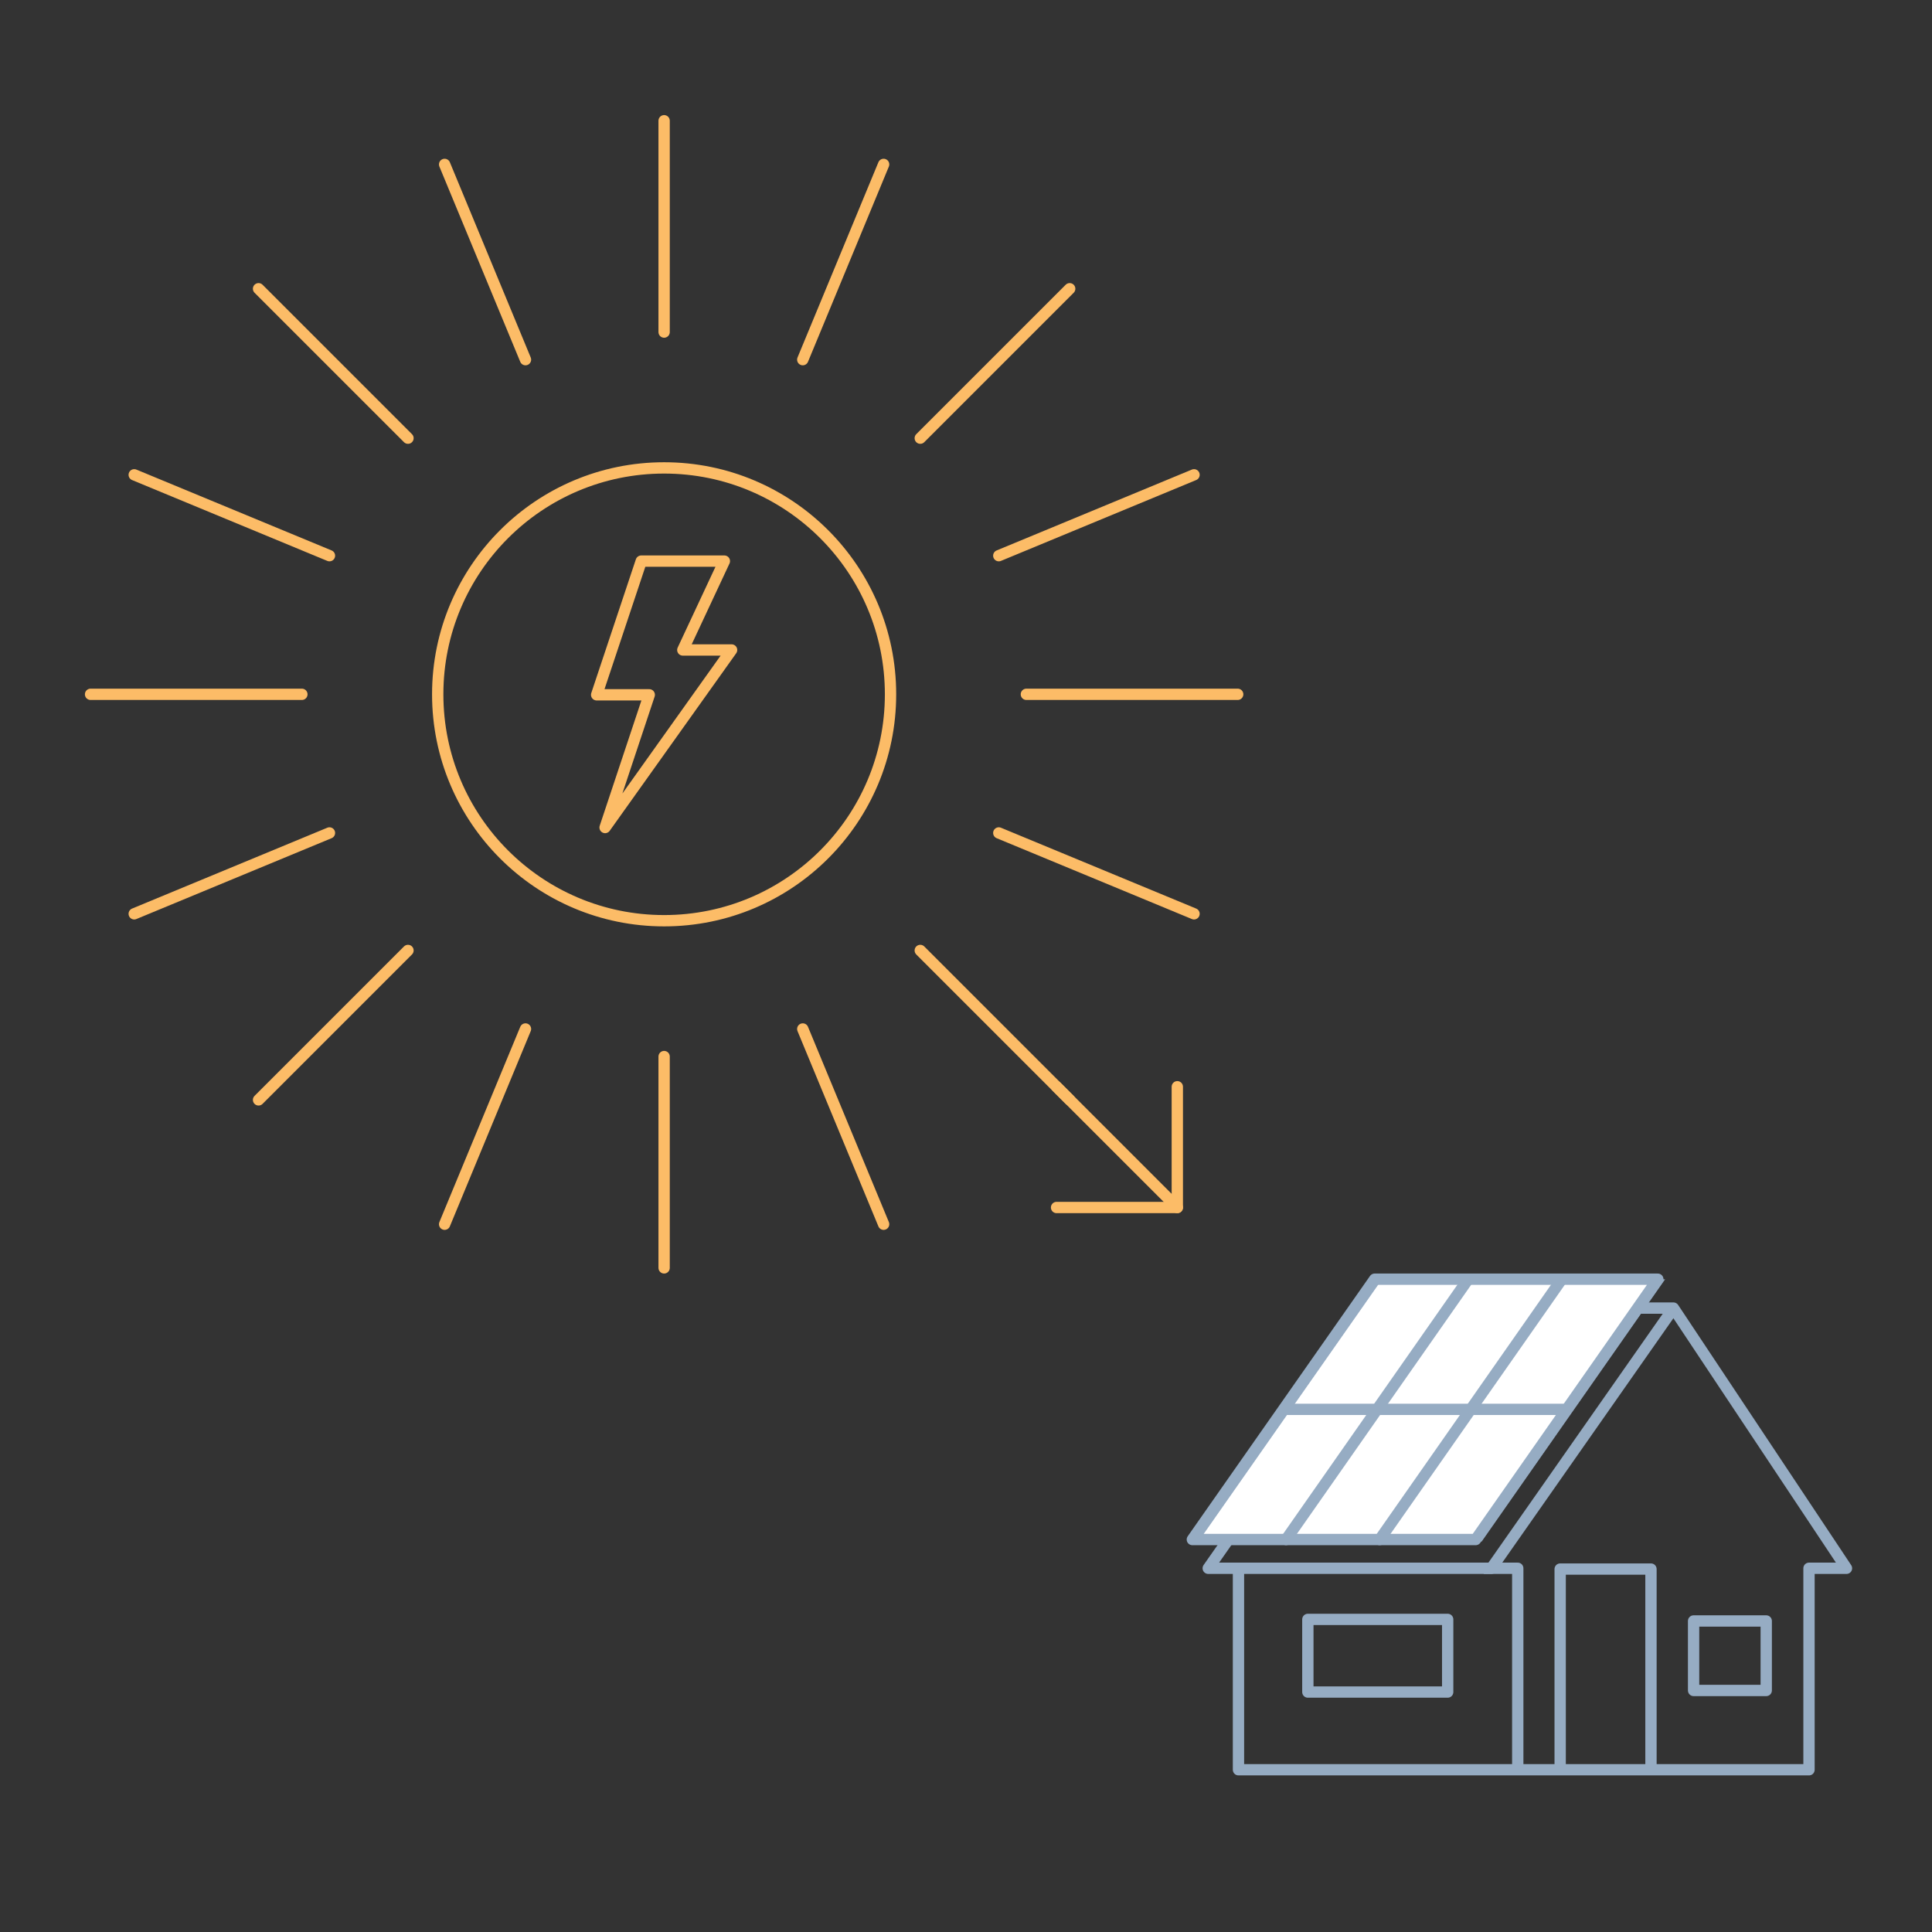 <?xml version="1.0" encoding="UTF-8"?>
<svg id="Ebene_1" data-name="Ebene 1" xmlns="http://www.w3.org/2000/svg" viewBox="0 0 1024 1024">
  <rect x="0" y="0" width="1024" height="1024" fill="#333333" stroke="none"/>
  <defs>
    <style>
      .cls-1, .cls-2, .cls-3, .cls-4 {
        stroke: #96acc3;
      }

      .cls-1, .cls-2, .cls-4, .cls-5 {
        fill: none;
        stroke-linejoin: round;
        stroke-width: 6px;
      }

      .cls-1, .cls-5 {
        stroke-linecap: round;
      }

      .cls-3 {
        fill: #fff;
        stroke-miterlimit: 10;
      }

      .cls-3, .cls-4 {
        fill-rule: evenodd;
      }

      .cls-5 {
        stroke: #fcbc67;
      }
    </style>
  </defs>
  <g>
    <polyline class="cls-4" points="656.42 831.22 656.42 938 958.81 938 958.81 831.22 978.67 831.22 886.95 693.31 736.96 693.31 640.39 831.22 790.47 831.22 887.05 693.31"/>
    <polyline class="cls-4" points="804.44 938 804.44 831.22 786.44 831.22"/>
    <rect class="cls-2" x="693.19" y="858.32" width="74.11" height="38.5"/>
    <polyline class="cls-4" points="875.05 937.52 875.05 831.64 826.92 831.64 826.92 937.52"/>
    <rect class="cls-2" x="897.64" y="859.15" width="38.5" height="36.83"/>
    <polygon class="cls-3" points="881.59 678.54 731.53 678.54 634.9 816.53 785.07 816.53 881.59 678.54"/>
    <g>
      <polygon class="cls-4" points="878.67 678 728.6 678 631.97 815.98 782.14 815.98 878.67 678"/>
      <line class="cls-1" x1="681.64" y1="815.98" x2="778.17" y2="678"/>
      <line class="cls-1" x1="731.26" y1="815.98" x2="827.79" y2="678"/>
      <line class="cls-1" x1="829.58" y1="746.99" x2="680.68" y2="746.99"/>
    </g>
  </g>
  <g>
    <g>
      <g>
        <line class="cls-5" x1="278.52" y1="545.38" x2="235.66" y2="648.86"/>
        <line class="cls-5" x1="468.34" y1="87.14" x2="425.48" y2="190.62"/>
      </g>
      <g>
        <line class="cls-5" x1="216.24" y1="503.76" x2="137.04" y2="582.96"/>
        <line class="cls-5" x1="566.96" y1="153.04" x2="487.76" y2="232.24"/>
      </g>
      <g>
        <line class="cls-5" x1="174.62" y1="441.48" x2="71.14" y2="484.34"/>
        <line class="cls-5" x1="632.86" y1="251.66" x2="529.38" y2="294.52"/>
      </g>
      <g>
        <line class="cls-5" x1="160" y1="368" x2="48" y2="368"/>
        <line class="cls-5" x1="656" y1="368" x2="544" y2="368"/>
      </g>
      <g>
        <line class="cls-5" x1="174.62" y1="294.52" x2="71.14" y2="251.66"/>
        <line class="cls-5" x1="632.86" y1="484.34" x2="529.38" y2="441.48"/>
      </g>
      <g>
        <line class="cls-5" x1="216.24" y1="232.24" x2="137.04" y2="153.04"/>
        <line class="cls-5" x1="566.96" y1="582.96" x2="487.76" y2="503.76"/>
      </g>
      <g>
        <line class="cls-5" x1="278.52" y1="190.62" x2="235.66" y2="87.14"/>
        <line class="cls-5" x1="468.34" y1="648.86" x2="425.48" y2="545.38"/>
      </g>
      <g>
        <line class="cls-5" x1="352" y1="176" x2="352" y2="64"/>
        <line class="cls-5" x1="352" y1="672" x2="352" y2="560"/>
      </g>
    </g>
    <polygon class="cls-5" points="339.87 297.4 383.93 297.4 361.9 344.5 387.76 344.5 320.71 438.6 344.12 368.26 316.24 368.26 339.87 297.4"/>
    <circle class="cls-5" cx="352" cy="368" r="120"/>
    <polyline class="cls-5" points="560 640 624 640 624 576"/>
    <line class="cls-5" x1="624" y1="640" x2="560" y2="576"/>
  </g>
</svg>